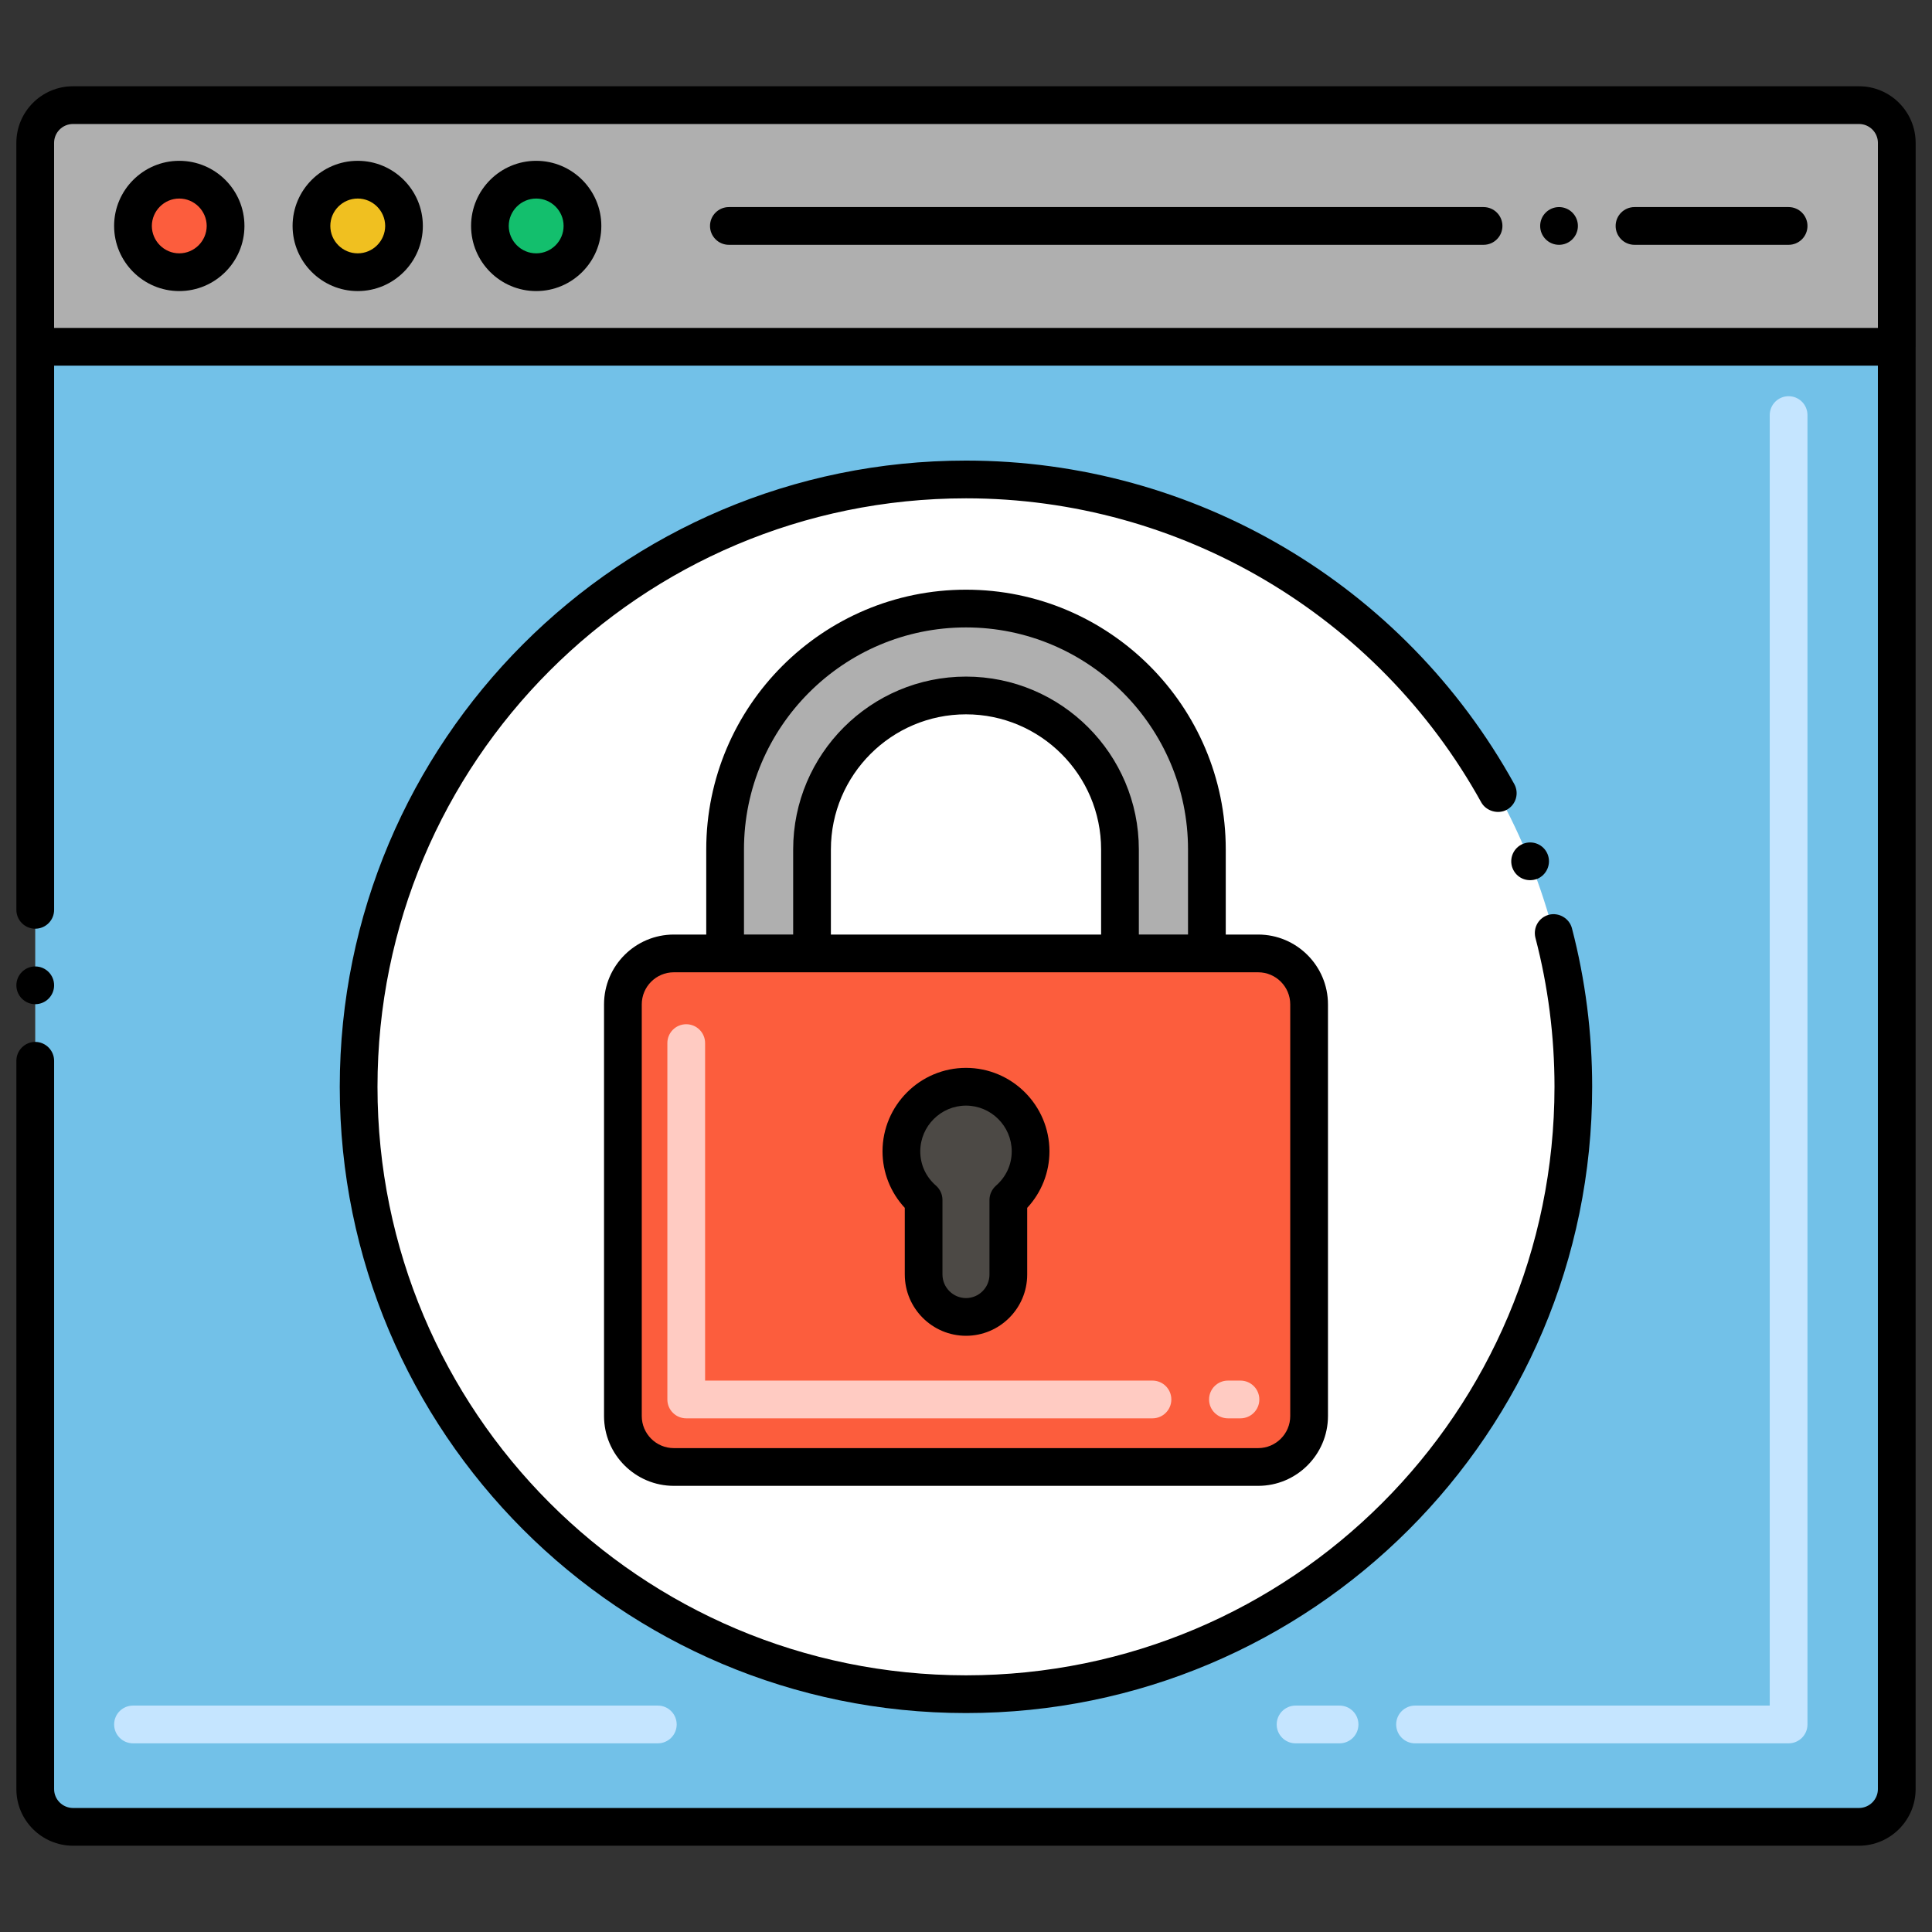 <svg xmlns="http://www.w3.org/2000/svg" xmlns:xlink="http://www.w3.org/1999/xlink" x="0px" y="0px" viewBox="0 0 256 256" style="enable-background:new 0 0 256 256;" xml:space="preserve"><rect x="0" y="0" width="256" height="256" fill="#333333" stroke="none"/><style type="text/css">	.st0{fill:#878787;}	.st1{fill:#F2E1D6;}	.st2{fill:#FFFFFF;}	.st3{fill:#F0C020;}	.st4{fill:#F9E5AF;}	.st5{fill:#72C1E8;}	.st6{fill:#C5E5FF;}	.st7{fill:#13BF6D;}	.st8{fill:#76FFBA;}	.st9{fill:#EFEFEF;}	.st10{fill:#FC5D3D;}	.st11{fill:#FFCBC2;}	.st12{fill:#FFB69F;}	.st13{fill:#AFAFAF;}	.st14{fill:#7C7B7A;}	.st15{fill:#D6C0B4;}	.st16{fill:#7A7380;}	.st17{fill:#F0AB20;}	.st18{fill:#FBE0E2;}	.st19{fill:#4C4945;}	.st20{fill:#68B0D4;}	.st21{fill:#B35034;}	.st22{fill:#EDAF85;}	.st23{fill:#139C6D;}</style><g id="Layer_2"></g><g id="Layer_1">	<g>		<g>			<g>				<g>					<g>						<path class="st5" d="M251.333,45.953v191.115c0,2.761-2.239,5-5,5H9.667c-2.761,0-5-2.239-5-5V45.953H251.333z"></path>					</g>					<g>						<circle class="st2" cx="128" cy="144.01" r="80.477"></circle>					</g>					<g>						<path class="st13" d="M251.333,18.931v27.022H4.667V18.931c0-2.761,2.239-5,5-5h236.667       C249.095,13.931,251.333,16.17,251.333,18.931z"></path>					</g>					<g>						<g>							<circle class="st10" cx="23.756" cy="29.942" r="6.132"></circle>						</g>						<g>							<circle class="st3" cx="47.402" cy="29.942" r="6.132"></circle>						</g>						<g>							<circle class="st7" cx="71.048" cy="29.942" r="6.132"></circle>						</g>					</g>				</g>				<g>					<path class="st6" d="M237,231h-49.5c-1.381,0-2.5-1.119-2.5-2.5s1.119-2.5,2.5-2.5h47V55c0-1.381,1.119-2.5,2.5-2.5      s2.5,1.119,2.5,2.5v173.5C239.5,229.88,238.381,231,237,231z M177.5,231h-5.83c-1.381,0-2.5-1.119-2.5-2.5s1.119-2.5,2.5-2.5      h5.83c1.381,0,2.5,1.119,2.5,2.5S178.881,231,177.5,231z"></path>				</g>				<g>					<path class="st6" d="M87.164,231h-69.54c-1.381,0-2.5-1.119-2.5-2.5s1.119-2.5,2.5-2.5h69.54c1.381,0,2.5,1.119,2.5,2.5      S88.545,231,87.164,231z"></path>				</g>			</g>			<g>				<g>					<path class="st13" d="M159.919,112.556v13.776h-11.516v-13.776c0-11.248-9.155-20.403-20.403-20.403      s-20.403,9.155-20.403,20.403v13.776H96.081v-13.776c0-17.629,14.289-31.919,31.919-31.919S159.919,94.927,159.919,112.556z"></path>				</g>				<g>					<path class="st10" d="M166.711,126.334H89.289c-3.729,0-6.752,3.023-6.752,6.752v54.546c0,3.729,3.023,6.752,6.752,6.752      h77.422c3.729,0,6.752-3.023,6.752-6.752v-54.546C173.463,129.357,170.44,126.334,166.711,126.334z"></path>				</g>				<g>					<path class="st11" d="M164.367,187.936h-1.659c-1.381,0-2.5-1.119-2.5-2.5s1.119-2.5,2.5-2.5h1.659c1.381,0,2.5,1.119,2.5,2.5      S165.748,187.936,164.367,187.936z M152.708,187.936H90.929c-1.381,0-2.5-1.119-2.5-2.5v-47.221c0-1.381,1.119-2.5,2.5-2.5      s2.5,1.119,2.5,2.5v44.721h59.279c1.381,0,2.5,1.119,2.5,2.5S154.089,187.936,152.708,187.936z"></path>				</g>				<g>					<path class="st19" d="M136.555,152.552c0-4.725-3.83-8.555-8.555-8.555c-4.725,0-8.555,3.83-8.555,8.555      c0,2.574,1.142,4.877,2.941,6.445v9.888c0,3.101,2.514,5.614,5.614,5.614s5.614-2.513,5.614-5.614v-9.888      C135.413,157.429,136.555,155.126,136.555,152.552z"></path>				</g>			</g>		</g>		<circle cx="4.67" cy="130.559" r="2.5"></circle>		<path d="M246.333,11.431H9.667c-4.136,0-7.5,3.364-7.5,7.5c0,2.106,0.003,33.345,0.003,101.628c0,1.38,1.12,2.5,2.5,2.5   s2.5-1.12,2.5-2.5v-0.01v-72.1h241.66v188.619c0,1.37-1.12,2.49-2.5,2.5H9.67c-1.38-0.01-2.5-1.13-2.5-2.5v-96.51   c0-1.37-1.13-2.5-2.5-2.5c-1.38,0-2.5,1.13-2.5,2.5v96.51c0,4.131,3.36,7.49,7.5,7.5h236.66c4.14-0.01,7.5-3.369,7.5-7.5V45.982   c0-0.01,0.003-0.019,0.003-0.029V18.931C253.833,14.795,250.469,11.431,246.333,11.431z M7.167,43.45V18.931   c0-1.379,1.121-2.5,2.5-2.5h236.666c1.379,0,2.5,1.121,2.5,2.5V43.45H7.167z"></path>		<path d="M128,61.03c-45.904,0-82.98,37.243-82.98,82.979c0,45.74,37.06,82.98,82.98,82.98c45.776,0,82.97-37.089,82.97-82.98   c0-7.12-0.9-14.19-2.68-21.01c-0.34-1.311-1.73-2.13-3.05-1.79c-1.332,0.353-2.125,1.689-1.79,3.05   c1.68,6.41,2.529,13.06,2.529,19.75c-0.02,43.12-34.871,77.958-77.979,77.98c-43.193-0.022-77.98-34.964-77.98-77.98   c0-43.013,34.787-77.959,77.98-77.979c28.359,0,54.52,15.439,68.27,40.279c0.65,1.17,2.23,1.63,3.4,0.98   c1.21-0.67,1.649-2.19,0.979-3.4C186.023,77.453,158.268,61.03,128,61.03z"></path>		<path d="M200.42,115.049c0,0,0,0.01,0.01,0.01c0.489,1.236,1.868,1.905,3.25,1.4c1.271-0.521,1.9-1.98,1.39-3.26   c-0.519-1.297-1.975-1.9-3.25-1.391C200.514,112.336,199.93,113.785,200.42,115.049z"></path>		<path d="M23.75,21.309c-4.75,0-8.63,3.87-8.63,8.63c0,4.761,3.88,8.63,8.63,8.63c4.76,0,8.64-3.869,8.64-8.63   C32.39,25.179,28.52,21.309,23.75,21.309z M23.75,33.569c-1.99,0-3.62-1.63-3.63-3.63c0.01-2,1.64-3.63,3.63-3.63   c2,0,3.63,1.63,3.64,3.63C27.38,31.939,25.75,33.569,23.75,33.569z"></path>		<path d="M47.399,21.309c-4.76,0-8.63,3.87-8.63,8.63c0,4.761,3.88,8.63,8.63,8.63c4.761,0,8.631-3.869,8.631-8.63   C56.03,25.179,52.16,21.309,47.399,21.309z M47.399,33.569c-2,0-3.63-1.63-3.63-3.63s1.63-3.63,3.63-3.63s3.631,1.63,3.641,3.63   C51.03,31.939,49.399,33.569,47.399,33.569z"></path>		<path d="M71.05,21.309c-4.76,0-8.63,3.87-8.63,8.63c0,4.761,3.87,8.63,8.63,8.63s8.63-3.869,8.63-8.63   C79.68,25.179,75.81,21.309,71.05,21.309z M71.05,33.569c-2,0-3.63-1.63-3.64-3.63c0.01-2,1.64-3.63,3.64-3.63   s3.63,1.63,3.63,3.63S73.05,33.569,71.05,33.569z"></path>		<path d="M196.58,27.439h-100c-1.38,0-2.5,1.12-2.5,2.5s1.12,2.5,2.5,2.5h100c1.38,0,2.5-1.12,2.5-2.5S197.96,27.439,196.58,27.439   z"></path>		<path d="M237,27.439h-20.42c-1.38,0-2.5,1.12-2.5,2.5s1.12,2.5,2.5,2.5H237c1.38,0,2.5-1.12,2.5-2.5S238.38,27.439,237,27.439z"></path>		<circle cx="206.58" cy="29.939" r="2.5"></circle>		<path d="M119.89,168.889c0,4.47,3.641,8.11,8.11,8.11s8.109-3.641,8.109-8.11v-8.84c1.9-2.05,2.95-4.71,2.95-7.5   c-0.01-6.09-4.97-11.05-11.06-11.05s-11.05,4.96-11.061,11.05c0,2.79,1.051,5.45,2.95,7.5V168.889z M128,146.5   c3.33,0,6.05,2.72,6.06,6.05c0,1.77-0.75,3.39-2.09,4.56c-0.54,0.48-0.86,1.171-0.86,1.891v9.89c0,1.71-1.399,3.11-3.109,3.11   s-3.11-1.4-3.12-3.11V159c0-0.73-0.311-1.41-0.85-1.891c-1.351-1.17-2.091-2.79-2.091-4.56C121.95,149.219,124.67,146.5,128,146.5   z"></path>		<path d="M128,78.137c-18.979,0-34.419,15.44-34.419,34.419v11.277h-4.292c-5.102,0-9.252,4.15-9.252,9.252v54.546   c0,5.102,4.15,9.252,9.252,9.252h77.422c5.102,0,9.252-4.15,9.252-9.252v-54.546c0-5.102-4.15-9.252-9.252-9.252h-4.292v-11.277   C162.419,93.578,146.979,78.137,128,78.137z M98.581,112.556c0-16.222,13.197-29.419,29.419-29.419s29.419,13.197,29.419,29.419   v11.276h-6.517v-11.276c0-12.629-10.274-22.903-22.902-22.903s-22.902,10.274-22.902,22.903v11.276h-6.517V112.556z    M110.098,112.556c0-9.872,8.031-17.903,17.902-17.903s17.902,8.031,17.902,17.903v11.277h-35.805V112.556z M170.963,133.085   v54.546c0,2.345-1.907,4.252-4.252,4.252H89.289c-2.345,0-4.252-1.907-4.252-4.252v-54.546c0-2.345,1.907-4.252,4.252-4.252   h77.422C169.056,128.833,170.963,130.741,170.963,133.085z"></path>	</g></g></svg>